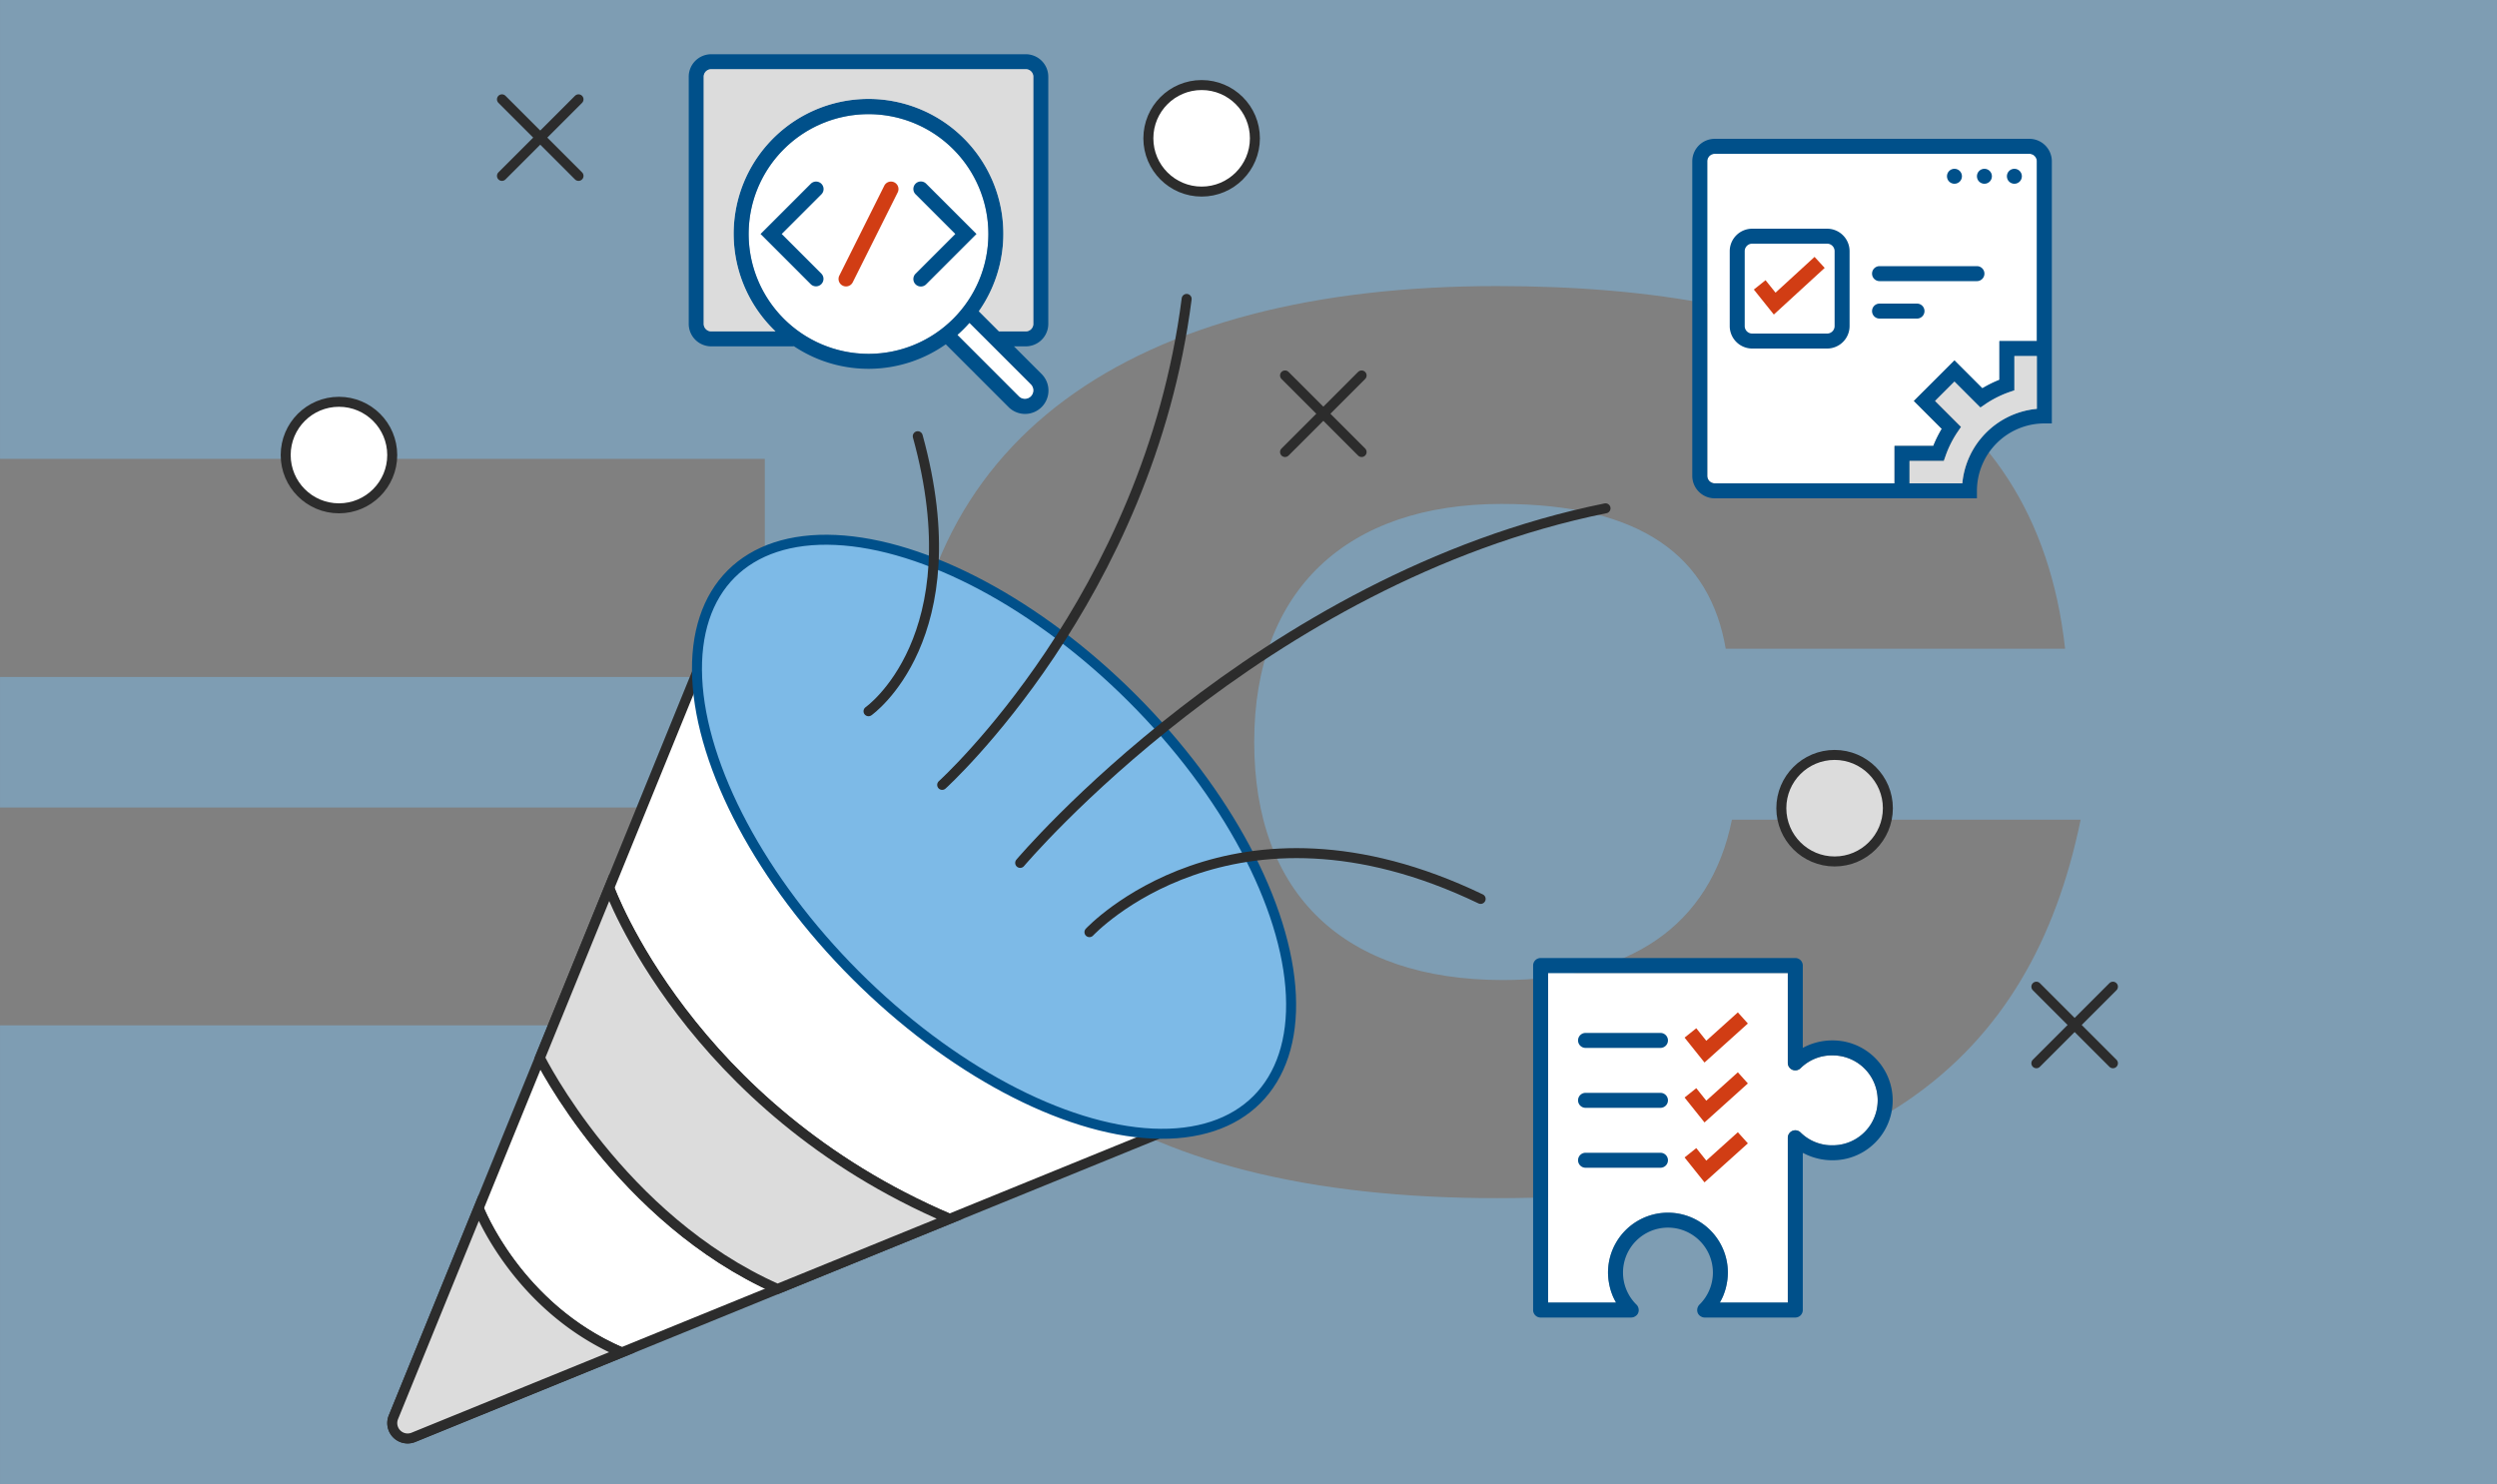 <?xml version="1.0"?>
<svg xmlns="http://www.w3.org/2000/svg" version="1.1" width="740" height="440" viewBox="0 0 65535 38967"><rect x="0" y="0" width="65535" height="38967" fill="#808080" stroke="none"/><svg viewBox="0 0 500 320" width="65535" height="41942" x="0" y="-1487.5"><defs><style>.cls-1,.cls-4{fill:#7dbae7;}.cls-1{opacity:0.5;}.cls-11,.cls-2,.cls-3{fill:#fff;}.cls-10,.cls-11,.cls-3,.cls-5,.cls-6{stroke:#2c2c2c;}.cls-10,.cls-11,.cls-3,.cls-4,.cls-5,.cls-6{stroke-miterlimit:10;stroke-width:2px;}.cls-4{stroke:#00508a;}.cls-5,.cls-6{fill:none;}.cls-11,.cls-5{stroke-linecap:round;}.cls-7{fill:#00508a;}.cls-8{fill:#d13d14;}.cls-10,.cls-9{fill:#dcdcdc;}</style></defs><g id="bg"><path class="cls-1" d="M299.751,251.305c-74.808,0-118.437-29-118.437-91.357,0-61.06,45.808-91.305,118.437-91.305,62.98,0,107.854,18.987,113.768,72.629H345.559c-3.113-18.365-16.808-29-44.874-29-30.867,0-49.543,17.12-49.543,47.676S269.195,207.624,300.996,207.624c24.953,0,41.451-10.583,45.808-32.112h69.828c-9.961,48.402-42.696,75.794-116.881,75.794M0,0V103.245H153.144v43.681H0v26.146H153.144v43.629H0V320H500V0Z"/></g><g id="draw"><path class="cls-2" d="M407.863,79.651h-7.5v7.771a24.063,24.063,0,0,0-3.416,1.692l-5.584-5.584-8.121,8.121,5.584,5.584a24.063,24.063,0,0,0-1.692,3.416h-7.771v7.5h-36a1.501,1.501,0,0,1-1.5-1.5v-63a1.501,1.501,0,0,1,1.5-1.5h63a1.501,1.501,0,0,1,1.5,1.5Z"/><path class="cls-3" d="M78.772,295.193l68.489-168.049L250.833,230.716,82.784,299.205A3.078,3.078,0,0,1,78.772,295.193Z"/><ellipse class="cls-4" cx="199.047" cy="178.93" rx="39.193" ry="74.441" transform="translate(-68.223 193.155) rotate(-45)"/><path class="cls-5" d="M218.149,198.032s28.442-30.639,78.338-6.657"/><path class="cls-5" d="M204.28,184.163s48.035-56.996,117.211-71.012"/><path class="cls-5" d="M173.909,153.792s21-14.706,9.86-55.081"/><path class="cls-5" d="M188.659,168.542s41.289-37.331,48.956-97.331"/><path class="cls-6" d="M121.986,189.16s15.812,43.963,68.144,66.295"/><path class="cls-6" d="M108.108,223.214s15.991,32.276,47.581,46.278"/><path class="cls-6" d="M95.839,253.318s7.639,19.899,28.651,28.889"/><circle class="cls-2" cx="173.909" cy="58.212" r="24"/><path class="cls-7" d="M209.909,76.212v-49.5a4.505,4.505,0,0,0-4.5-4.5h-63a4.505,4.505,0,0,0-4.5,4.5v49.5a4.505,4.505,0,0,0,4.5,4.5h16.5v-.066a26.883,26.883,0,0,0,30.472-.341l12.536,12.536a4.682,4.682,0,1,0,6.621-6.621L203.03,80.712h2.379A4.505,4.505,0,0,0,209.909,76.212Zm-60-18a24,24,0,1,1,24,24A24.027,24.027,0,0,1,149.909,58.212Zm56.508,32.506a1.683,1.683,0,0,1-2.379.001L191.746,78.427a27.208,27.208,0,0,0,2.379-2.379l12.292,12.292A1.684,1.684,0,0,1,206.417,90.718Zm-10.415-17.034a27,27,0,1,0-40.717,4.028H142.409a1.501,1.501,0,0,1-1.5-1.5v-49.5a1.501,1.501,0,0,1,1.5-1.5h63a1.501,1.501,0,0,1,1.5,1.5v49.5a1.501,1.501,0,0,1-1.5,1.5h-5.379Z"/><path class="cls-7" d="M164.47,48.151a1.499,1.499,0,0,0-2.121,0L152.288,58.212l10.061,10.061a1.5,1.5,0,0,0,2.121-2.121L156.53,58.212l7.939-7.939A1.499,1.499,0,0,0,164.47,48.151Z"/><path class="cls-8" d="M179.08,47.87a1.501,1.501,0,0,0-2.013.671l-9,18a1.5,1.5,0,0,0,2.684,1.342l9-18A1.5,1.5,0,0,0,179.08,47.87Z"/><path class="cls-7" d="M185.47,48.151a1.5,1.5,0,1,0-2.121,2.121L191.288,58.212l-7.939,7.939a1.5,1.5,0,1,0,2.121,2.121L195.53,58.212Z"/><circle class="cls-7" cx="202.409" cy="29.712" r="1.5"/><circle class="cls-7" cx="196.409" cy="29.712" r="1.5"/><circle class="cls-7" cx="190.409" cy="29.712" r="1.5"/><path class="cls-2" d="M206.417,90.718a1.683,1.683,0,0,1-2.379.001L191.746,78.427a27.208,27.208,0,0,0,2.379-2.379l12.292,12.292A1.684,1.684,0,0,1,206.417,90.718Z"/><path class="cls-9" d="M196.002,73.684a27,27,0,1,0-40.717,4.028H142.409a1.501,1.501,0,0,1-1.5-1.5v-49.5a1.501,1.501,0,0,1,1.5-1.5h63a1.501,1.501,0,0,1,1.5,1.5v49.5a1.501,1.501,0,0,1-1.5,1.5h-5.379Z"/><path class="cls-2" d="M366.992,240.716a8.869,8.869,0,0,1-6.428-2.549,1.5,1.5,0,0,0-2.572,1.049v33H344.388c.024-.041.039-.085.062-.126a11.84,11.84,0,0,0,.619-1.251c.019-.046.032-.093.05-.139a11.799,11.799,0,0,0,.407-1.195c.039-.138.072-.278.106-.418q.123-.503.202-1.018c.022-.14.046-.278.063-.419a12.168,12.168,0,0,0,.093-1.434,12,12,0,1,0-24,0,12.168,12.168,0,0,0,.093,1.434c.017.141.041.279.063.419q.08.515.202,1.018c.034.14.067.28.106.418a11.797,11.797,0,0,0,.407,1.195c.018.046.031.093.05.139a11.842,11.842,0,0,0,.619,1.251c.023.041.039.085.062.126H309.992v-66h48v18a1.5,1.5,0,0,0,2.572,1.049,8.869,8.869,0,0,1,6.428-2.549,9,9,0,0,1,0,18Z"/><path class="cls-7" d="M366.992,219.716a12.355,12.355,0,0,0-6,1.497V204.716a1.499,1.499,0,0,0-1.5-1.5h-51a1.499,1.499,0,0,0-1.5,1.5v69a1.499,1.499,0,0,0,1.5,1.5h18.158l.008-.001c.022-0.0.043-.009.065-.01a1.484,1.484,0,0,0,.447-.093,1.835,1.835,0,0,0,.474-.294c.025-.022.056-.03.08-.054.013-.013.016-.031.029-.044a1.478,1.478,0,0,0,.288-.438l.002-.01c.008-.019.007-.038.014-.057a1.484,1.484,0,0,0,.084-.457,1.439,1.439,0,0,0-.009-.154,1.476,1.476,0,0,0-.077-.372,1.452,1.452,0,0,0-.053-.145,1.474,1.474,0,0,0-.302-.444,9,9,0,1,1,12.586,0,1.474,1.474,0,0,0-.302.444,1.45,1.45,0,0,0-.053.145,1.475,1.475,0,0,0-.077.372,1.439,1.439,0,0,0-.009.154,1.483,1.483,0,0,0,.084.457c.007.019.006.039.014.057l.002.01a1.478,1.478,0,0,0,.288.438c.012.013.016.031.029.044.023.023.054.031.078.053a1.476,1.476,0,0,0,.344.232,1.438,1.438,0,0,0,.135.064,1.482,1.482,0,0,0,.516.102H359.492a1.499,1.499,0,0,0,1.5-1.5V242.219a12.355,12.355,0,0,0,6,1.497,12,12,0,0,0,0-24Zm0,21a8.869,8.869,0,0,1-6.428-2.549,1.5,1.5,0,0,0-2.572,1.049v33H344.388c.024-.041.039-.085.062-.126a11.84,11.84,0,0,0,.619-1.251c.019-.046.032-.093.05-.139a11.799,11.799,0,0,0,.407-1.195c.039-.138.072-.278.106-.418q.123-.503.202-1.018c.022-.14.046-.278.063-.419a12.168,12.168,0,0,0,.093-1.434,12,12,0,1,0-24,0,12.168,12.168,0,0,0,.093,1.434c.017.141.041.279.063.419q.08.515.202,1.018c.034.14.067.28.106.418a11.797,11.797,0,0,0,.407,1.195c.018.046.031.093.05.139a11.842,11.842,0,0,0,.619,1.251c.023.041.039.085.062.126H309.992v-66h48v18a1.5,1.5,0,0,0,2.572,1.049,8.869,8.869,0,0,1,6.428-2.549,9,9,0,0,1,0,18Z"/><polygon class="cls-8" points="341.671 231.788 339.664 229.278 337.32 231.153 341.313 236.144 349.995 228.331 347.989 226.101 341.671 231.788"/><path class="cls-7" d="M332.492,230.216h-15a1.5,1.5,0,0,0,0,3h15a1.5,1.5,0,0,0,0-3Z"/><polygon class="cls-8" points="341.671 219.788 339.664 217.278 337.32 219.153 341.313 224.144 349.995 216.331 347.989 214.101 341.671 219.788"/><path class="cls-7" d="M332.492,218.216h-15a1.5,1.5,0,0,0,0,3h15a1.5,1.5,0,0,0,0-3Z"/><polygon class="cls-8" points="341.671 243.788 339.664 241.278 337.32 243.153 341.313 248.144 349.995 240.331 347.989 238.101 341.671 243.788"/><path class="cls-7" d="M332.492,242.216h-15a1.5,1.5,0,0,0,0,3h15a1.5,1.5,0,0,0,0-3Z"/><rect class="cls-2" x="349.363" y="60.151" width="18" height="18" rx="1.5"/><path class="cls-7" d="M406.363,39.151h-63a4.505,4.505,0,0,0-4.5,4.5v63a4.505,4.505,0,0,0,4.5,4.5h52.5v-1.5a13.515,13.515,0,0,1,13.5-13.5h1.5v-52.5A4.505,4.505,0,0,0,406.363,39.151Zm1.5,54.076a16.517,16.517,0,0,0-14.924,14.924h-10.576v-4.5h6.869l.353-.999a20.863,20.863,0,0,1,2.395-4.781L392.677,96.844l-5.193-5.193,3.879-3.879,5.193,5.193,1.027-.697a20.863,20.863,0,0,1,4.781-2.395l.999-.353V82.651h4.5Zm0-13.576h-7.5v7.771a24.063,24.063,0,0,0-3.416,1.692l-5.584-5.584-8.121,8.121,5.584,5.584a24.063,24.063,0,0,0-1.692,3.416h-7.771v7.5h-36a1.501,1.501,0,0,1-1.5-1.5v-63a1.501,1.501,0,0,1,1.5-1.5h63a1.501,1.501,0,0,1,1.5,1.5Z"/><circle class="cls-7" cx="403.363" cy="46.651" r="1.5"/><circle class="cls-7" cx="397.363" cy="46.651" r="1.5"/><circle class="cls-7" cx="391.363" cy="46.651" r="1.5"/><path class="cls-7" d="M365.863,57.151h-15a4.505,4.505,0,0,0-4.5,4.5v15a4.505,4.505,0,0,0,4.5,4.5h15a4.505,4.505,0,0,0,4.5-4.5v-15A4.505,4.505,0,0,0,365.863,57.151Zm1.5,19.5a1.501,1.501,0,0,1-1.5,1.5h-15a1.501,1.501,0,0,1-1.5-1.5v-15a1.501,1.501,0,0,1,1.5-1.5h15a1.501,1.501,0,0,1,1.5,1.5Z"/><polygon class="cls-8" points="355.532 69.961 353.535 67.464 351.191 69.339 355.195 74.341 365.377 65.007 363.349 62.795 355.532 69.961"/><path class="cls-7" d="M395.863,64.651h-19.5a1.5,1.5,0,0,0,0,3h19.5a1.5,1.5,0,0,0,0-3Z"/><path class="cls-7" d="M383.863,72.151h-7.5a1.5,1.5,0,0,0,0,3h7.5a1.5,1.5,0,0,0,0-3Z"/><path class="cls-9" d="M407.863,93.227a16.517,16.517,0,0,0-14.924,14.924h-10.576v-4.5h6.869l.353-.999a20.863,20.863,0,0,1,2.395-4.781L392.677,96.844l-5.193-5.193,3.879-3.879,5.193,5.193,1.027-.697a20.863,20.863,0,0,1,4.781-2.395l.999-.353V82.651h4.5Z"/><circle class="cls-10" cx="367.363" cy="173.208" r="10.667"/><line class="cls-11" x1="257.318" y1="86.542" x2="272.651" y2="101.876"/><line class="cls-11" x1="272.651" y1="86.542" x2="257.318" y2="101.876"/><circle class="cls-3" cx="240.615" cy="39.049" r="10.667"/><line class="cls-11" x1="407.764" y1="208.956" x2="423.097" y2="224.289"/><line class="cls-11" x1="423.097" y1="208.956" x2="407.764" y2="224.289"/><line class="cls-11" x1="100.509" y1="31.241" x2="115.842" y2="46.574"/><line class="cls-11" x1="115.842" y1="31.241" x2="100.509" y2="46.574"/><circle class="cls-3" cx="67.87" cy="102.484" r="10.667"/><path class="cls-10" d="M121.986,189.16,108.108,223.214c0,0,15.991,32.277,47.582,46.278l34.441-14.037C137.798,233.123,121.986,189.16,121.986,189.16Z"/><path class="cls-10" d="M124.49,282.207c-21.012-8.99-28.651-28.889-28.651-28.889L78.772,295.193a3.078,3.078,0,0,0,4.012,4.012Z"/></g></svg></svg>
